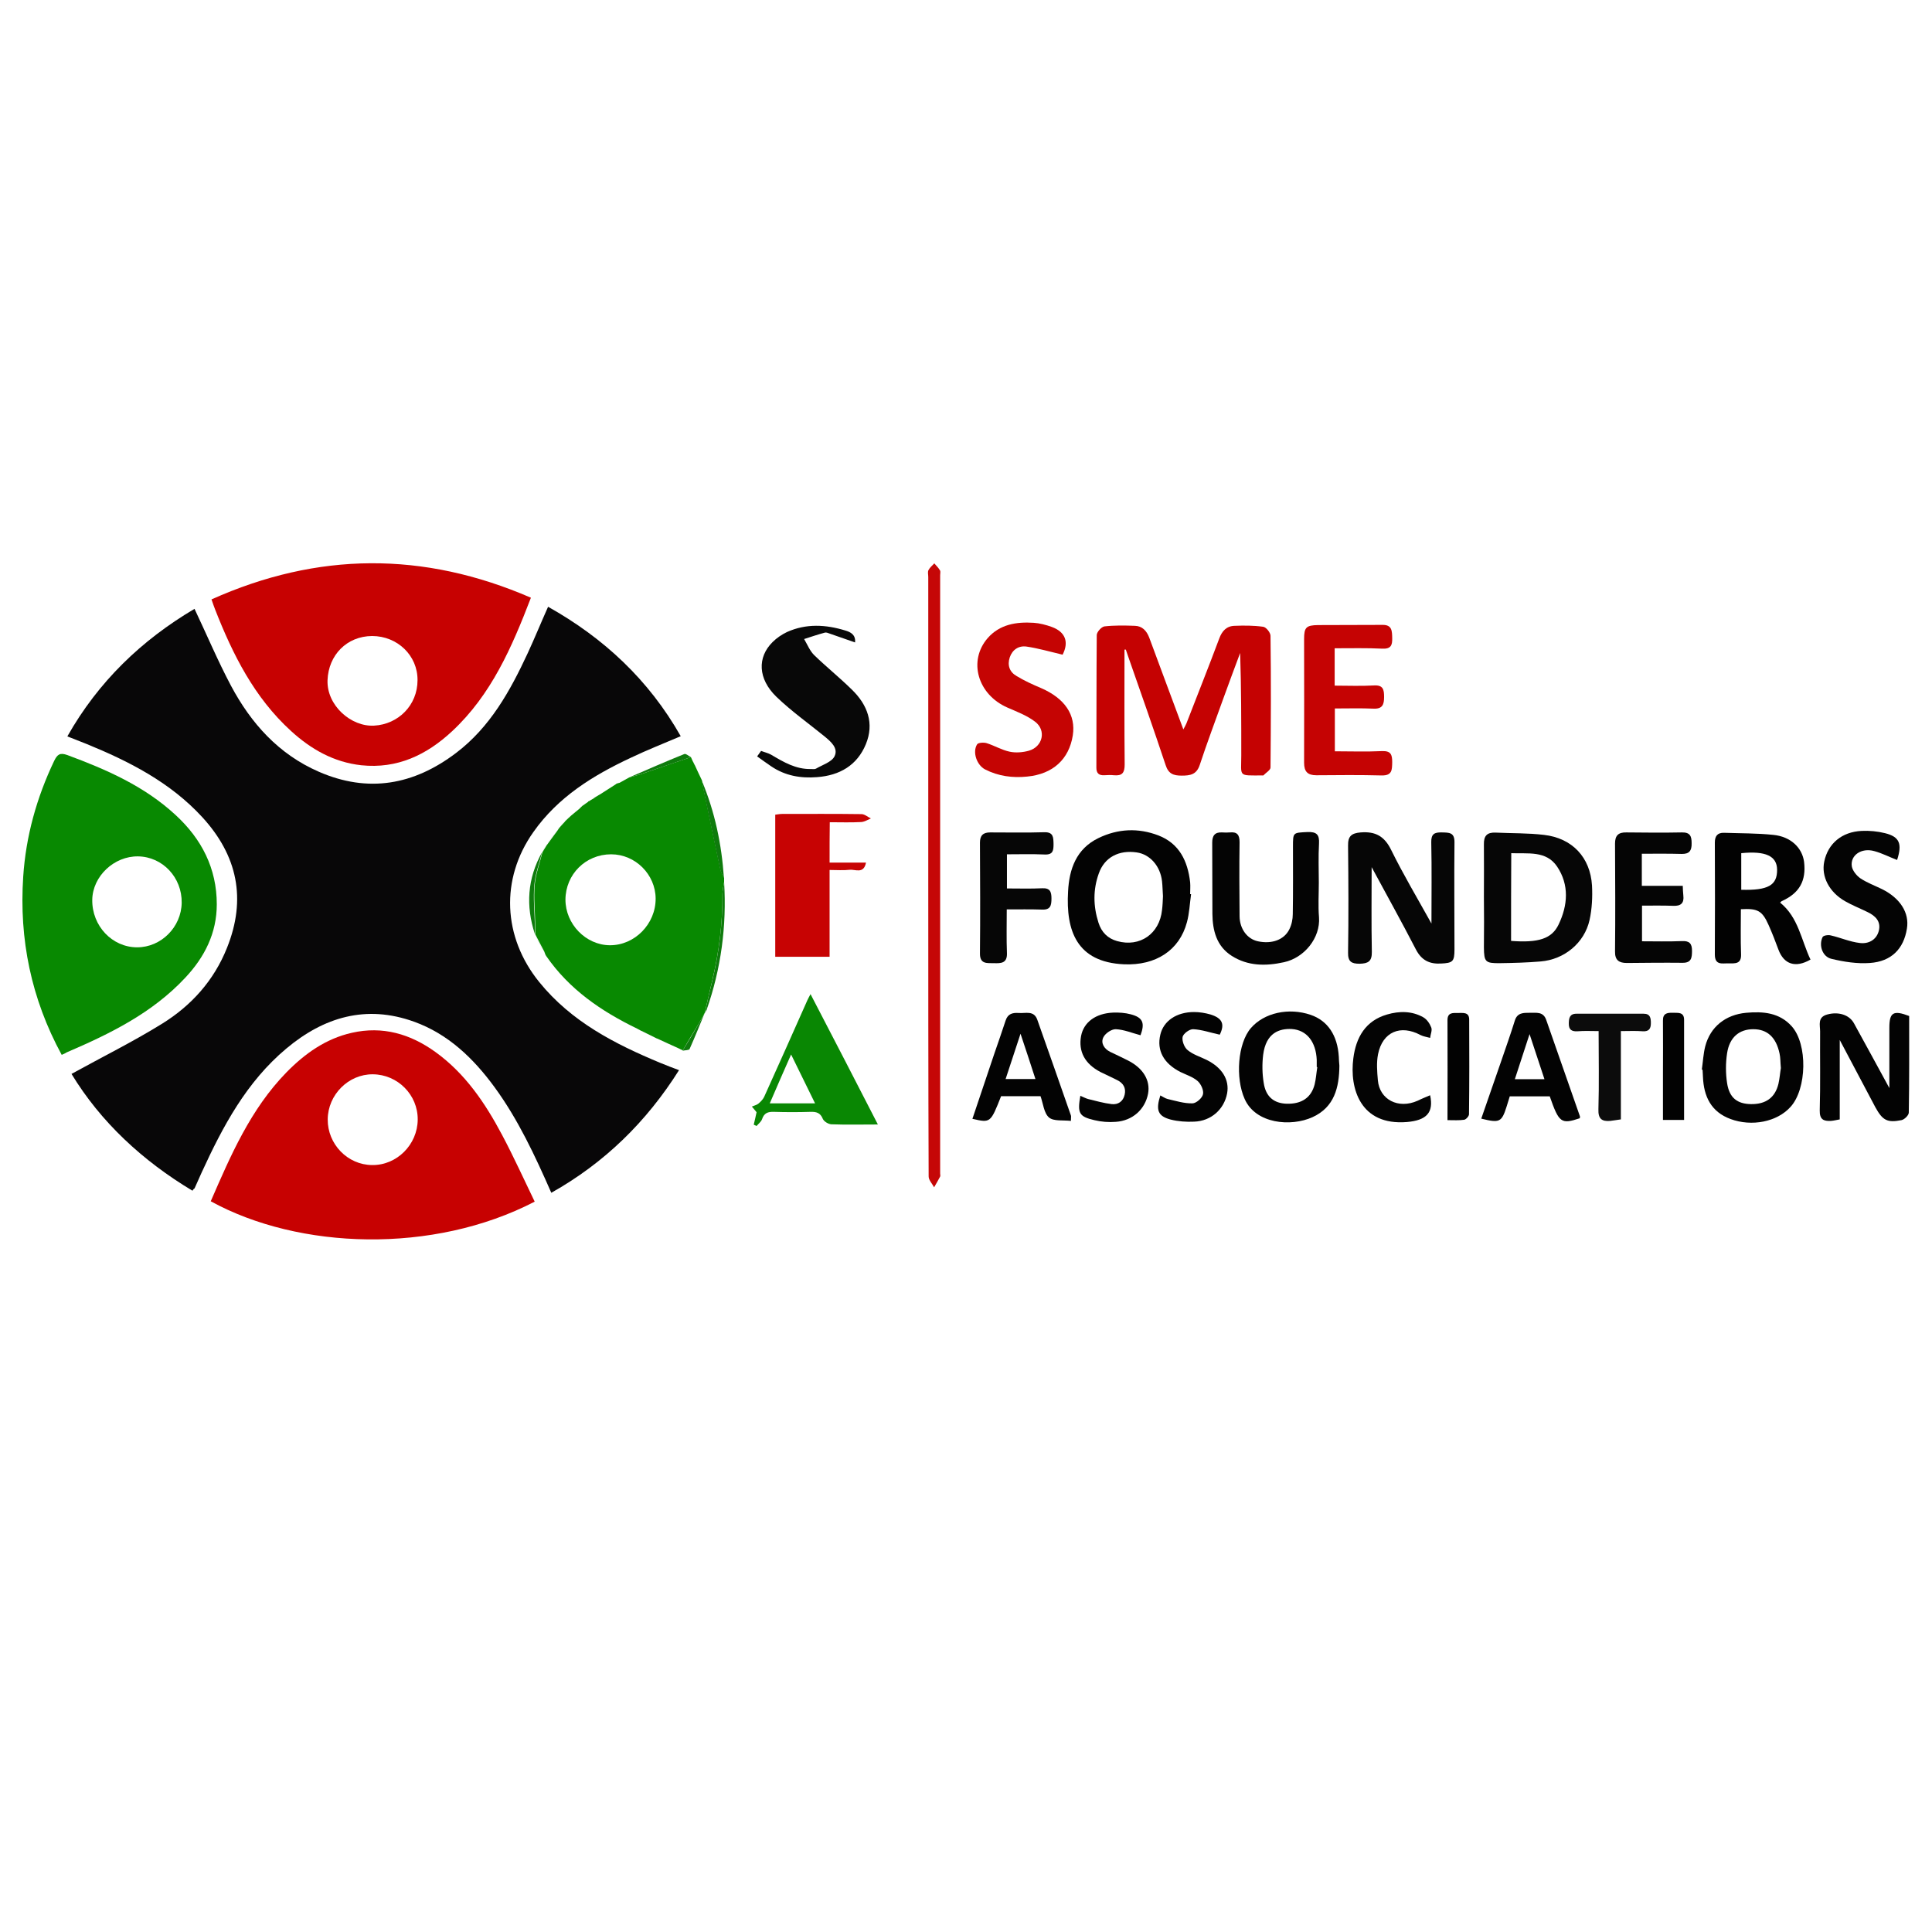 <?xml version="1.0" encoding="utf-8"?>
<!-- Generator: Adobe Illustrator 24.1.2, SVG Export Plug-In . SVG Version: 6.00 Build 0)  -->
<svg version="1.1" id="Layer_1" xmlns="http://www.w3.org/2000/svg" xmlns:xlink="http://www.w3.org/1999/xlink" x="0px" y="0px"
	 viewBox="0 0 1024 1024" style="enable-background:new 0 0 1024 1024;" xml:space="preserve">
<style type="text/css">
	.st0{fill:#080708;}
	.st1{fill:#C70101;}
	.st2{fill:#088901;}
	.st3{fill:#C50202;}
	.st4{fill:#060606;}
	.st5{fill:#C50303;}
	.st6{fill:#080808;}
	.st7{fill:#030303;}
	.st8{fill:#C70303;}
	.st9{fill:#C50403;}
	.st10{fill:#020202;}
	.st11{fill:#040404;}
	.st12{fill:#C50707;}
	.st13{fill:#050505;}
	.st14{fill:#098703;}
	.st15{fill:#0C0C0C;}
	.st16{fill:#0F7B0D;}
</style>
<g>
	<path class="st0" d="M102,631.1c-26.5-15.9-48.6-36.4-64.1-61.9c16.1-8.9,32.5-17,48-26.6c15.5-9.6,27.5-22.9,34.4-40.2
		c10.4-25.9,5.6-48.9-13.1-69.3c-17-18.5-38.8-29.6-61.6-38.9c-3-1.2-6.1-2.4-9.9-3.9c16.4-29,39.3-51,67.4-67.6
		c6.5,13.7,12.3,27.5,19.3,40.7c10.6,19.9,25.2,36.3,46.5,45.6c26.3,11.5,50.5,7,72.8-9.9c18.1-13.7,28.7-32.9,38-52.9
		c3.7-8,7-16.1,10.8-24.6c29.6,16.6,53.4,38.8,70.3,68.6c-8.9,3.8-17.8,7.3-26.4,11.4c-20.1,9.4-38.6,20.8-51.7,39.4
		c-17.6,24.9-16.2,55.7,3.1,79.5c17,21,40,32.8,64.3,42.9c3.1,1.3,6.3,2.5,9.8,3.8c-17.2,27.3-39.4,49.1-67.7,65
		c-8.7-19.8-17.6-38.9-30.1-56c-11.2-15.3-24.6-28.2-42.7-34.7c-25.3-9.1-47.7-2.5-67.7,14.3c-21.1,17.7-33.6,41.2-44.8,65.6
		c-1.3,2.8-2.5,5.7-3.8,8.5C102.8,630,102.4,630.4,102,631.1z"/>
	<path class="st1" d="M283.4,636.9c-53.8,27.9-124.9,25.5-171.7-0.2c10.6-24.4,21.1-48.8,40.1-68.3c9.8-10,20.9-17.9,34.7-21
		c16.3-3.7,31,0.6,44.3,10.2c15.8,11.4,26.4,27.1,35.4,44.1C272.3,613.2,277.7,625.1,283.4,636.9z M221.4,593.4
		c0.1-13.1-10.6-23.9-23.8-24c-12.9-0.1-23.8,10.8-23.9,23.9c-0.1,13.1,10.5,24.1,23.5,24.2C210.3,617.7,221.3,606.7,221.4,593.4z"
		/>
	<path class="st1" d="M281.4,316.8c-10.1,26.3-21,51.4-41.7,70.7c-13.5,12.6-29.1,20.1-48.2,18.1c-14.6-1.6-26.7-8.5-37.3-18.2
		C134.8,369.7,123.4,347,114,323c-0.6-1.6-1.2-3.2-1.9-5.3C168.3,292.5,224.4,292.1,281.4,316.8z M197.2,337.1
		c-13.4,0.1-23.1,10.1-23.6,23.4c-0.5,13.4,12.5,24.8,24.7,24.1c12.8-0.7,23-10.8,23-24.1C221.4,347.5,210.7,337.1,197.2,337.1z"/>
	<path class="st2" d="M32.7,559.1c-16.2-29.8-22.6-61.3-20.4-94.4c1.4-21.4,7.1-41.9,16.4-61.4c1.7-3.5,3.1-4.5,7-3.1
		c20.8,7.7,40.9,16.5,57.4,31.8c13.8,12.7,21.8,28.3,21.8,47.3c0,15.2-6.4,27.9-16.6,38.8c-17.5,18.8-39.9,29.8-63,39.7
		C34.6,558.3,33.8,558.6,32.7,559.1z M96.3,478.5c0.2-13.4-10.1-24.4-23.1-24.6c-12.7-0.2-24.1,10.5-24.3,23
		c-0.2,13.8,10.5,25.2,23.8,25.2C85.4,502.1,96.1,491.4,96.3,478.5z"/>
	<path class="st2" d="M366.2,401.3c0.3,0.7,0.6,1.3,0.9,2c0.4,0.7,0.7,1.5,1.1,2.2c0,0,0-0.1,0-0.1c1.2,2.6,2.4,5.3,3.7,7.9
		c0,0,0.1,0.2,0.1,0.2c0.6,3.2,1.2,6.4,1.9,9.5c2.6,12.7,5.3,25.4,8,38.1c0.3,1.5,1.2,2.8,1.9,4.2c0,0.7,0,1.4,0,2.1
		c-0.3,2.2-0.9,4.4-0.9,6.5c0.1,15.5-1.8,30.8-5.4,45.8c-1.4,5.7-2.6,11.4-4,17.1c0,0,0.1-0.1,0.1-0.1c-1.1,2-2.2,4.1-3.4,6.1
		c-2.8,4.6-5.6,9.2-8.3,13.9c-0.7-0.3-1.4-0.6-2.1-1c-3.9-1.8-7.8-3.5-11.6-5.3c0,0,0.1,0.1,0.1,0.1c-2.8-1.4-5.7-2.8-8.5-4.2
		c0,0,0.1,0.1,0.1,0.1c-0.7-0.4-1.5-0.8-2.2-1.2c-19-9.2-36-20.8-48.2-38.5c-0.5-0.7-0.7-1.5-1-2.3c-1.6-3-3.1-6-4.7-9
		c0,0-0.1-0.3-0.1-0.3c0-1.7,0-3.3,0-5c-0.1-7-0.9-14.1-0.3-21c0.5-5.9,2.7-11.6,4.1-17.4c0,0,0,0,0,0c0.7-1.1,1.3-2.2,2-3.3
		c0,0-0.1,0.1-0.1,0.1c2.1-2.9,4.2-5.8,6.3-8.6c0,0-0.1,0.1-0.1,0.1c0.3-0.4,0.6-0.8,0.9-1.3c0,0,0,0,0,0c1-1.1,1.9-2.1,2.9-3.2
		c0,0,0.2-0.3,0.2-0.3c1-1,2.1-1.9,3.1-2.9c0,0,0.2,0.4,0.2,0.4s-0.2-0.4-0.2-0.4c1.2-1,2.3-1.9,3.5-2.9c0,0-0.1,0.1-0.1,0.1
		c0.4-0.3,0.8-0.7,1.2-1c0,0-0.1,0-0.1,0c0.5-0.5,1.1-1,1.6-1.5c0,0,0.2-0.1,0.2-0.1c0.9-0.6,1.8-1.3,2.7-1.9
		c0.1-0.3,0.3-0.4,0.6-0.4c0.3-0.2,0.6-0.4,0.9-0.6l0.2,0.4c0,0-0.2-0.4-0.2-0.4c0.5-0.3,0.9-0.5,1.4-0.8c0,0-0.1,0.1-0.1,0.1
		c0.4-0.3,0.8-0.6,1.2-0.9c0,0,0,0,0,0c0.7-0.4,1.3-0.8,2-1.2c0,0-0.1,0.1-0.1,0.1c1.1-0.7,2.2-1.4,3.3-2.1c0,0,0,0,0,0
		c1.9-1.2,3.8-2.4,5.6-3.6c0.1-0.2,0.3-0.3,0.5-0.3c0.4-0.1,0.9-0.3,1.3-0.4c0,0-0.1,0.1-0.1,0.1c1.8-1,3.6-2,5.4-3c0,0,0.1,0,0.1,0
		c2.1-0.6,4.3-1.1,6.4-1.8C348.7,407.2,357.5,404.2,366.2,401.3z M323.9,452.8c-13.5,0-24.1,10.6-24.2,24c0,13,10.8,24.1,23.5,24.2
		c13.2,0.1,24.4-11.3,24.3-24.8C347.4,463.5,336.8,452.8,323.9,452.8z"/>
	<path class="st3" d="M596,344.3c0,20.3-0.1,40.6,0.1,60.9c0,4.4-1.3,6.1-5.7,5.7c-1.7-0.2-3.5-0.1-5.2,0c-2.8,0.1-4.1-1.1-4.1-4
		c0.1-23.4,0-46.9,0.2-70.3c0-1.6,2.5-4.4,4.1-4.6c5.3-0.6,10.8-0.5,16.1-0.3c3.9,0.1,6.2,2.6,7.6,6.2c5.9,16,11.9,32,18.1,48.7
		c0.7-1.3,1.2-2.2,1.6-3.1c5.8-15,11.8-30,17.4-45c1.5-4.1,3.9-6.7,8.2-6.8c5-0.2,10.1-0.2,15.1,0.5c1.6,0.2,3.9,3.1,3.9,4.8
		c0.3,23.3,0.2,46.5,0,69.8c0,1.4-2.5,2.8-3.8,4.2c-0.1,0.1-0.3,0-0.5,0c-13.1,0-11.2,0.9-11.2-10.6c0-18,0-36-0.6-54.3
		c-3,8-6,16.1-8.9,24.1c-4.2,11.7-8.6,23.4-12.5,35.2c-1.7,5.2-5.1,5.7-9.6,5.7c-4.3,0-7-0.9-8.5-5.6c-6.4-19.2-13.1-38.3-19.8-57.4
		c-0.4-1.3-0.9-2.5-1.3-3.8C596.5,344.3,596.3,344.3,596,344.3z"/>
	<path class="st4" d="M758.7,489.5c0-14.8,0.2-29-0.1-43.1c-0.1-4.4,1.7-5.3,5.6-5.2c3.8,0.1,6.8-0.1,6.7,5.3
		c-0.2,18.9,0,37.8,0,56.7c0,6.5-0.9,7.2-7.2,7.5c-5.9,0.3-10.1-1.6-13.1-7.2c-7.8-15.1-16.1-30-23.6-43.9c0,14.3-0.2,29.6,0.1,44.9
		c0.1,5.1-2,6.2-6.5,6.3c-4.3,0-6.2-1.1-6.1-5.9c0.3-18.9,0.2-37.8,0-56.7c-0.1-5,1.8-6.6,6.7-7c7.7-0.6,12.5,1.9,16.1,9.2
		C743.7,463.4,751.2,476,758.7,489.5z"/>
	<path class="st4" d="M786.5,475.3c0-9.3,0.1-18.5,0-27.8c-0.1-4.5,1.7-6.4,6.2-6.2c8.5,0.4,17.1,0.2,25.6,1.2
		c15,1.7,24.6,11.9,25.5,26.9c0.3,6,0,12.3-1.3,18.2c-2.7,12.2-13.4,21-26,22c-7.1,0.6-14.3,0.8-21.5,0.9c-7.8,0.1-8.4-0.7-8.5-8.3
		C786.6,493.1,786.6,484.2,786.5,475.3C786.5,475.3,786.5,475.3,786.5,475.3z M800.9,498.7c14.4,1.1,21.6-1.1,25.2-8.7
		c4.9-10.2,5.7-21-0.8-30.7c-5.8-8.6-15.5-6.7-24.3-7.1C800.9,468,800.9,483.2,800.9,498.7z"/>
	<path class="st5" d="M707.4,343.6c0,6.7,0,12.9,0,19.8c6.9,0,13.9,0.3,20.8-0.1c4.9-0.3,5.4,2.2,5.4,6.1c0,3.9-0.8,6.4-5.5,6.2
		c-6.8-0.3-13.6-0.1-20.6-0.1c0,7.5,0,14.8,0,22.7c8.3,0,16.6,0.3,24.9-0.1c4.8-0.2,5.5,1.8,5.5,5.9c-0.1,4.1,0,7.1-5.6,7
		c-11.5-0.3-23.1-0.2-34.6-0.1c-4.6,0-6.5-1.9-6.5-6.6c0.1-21.9,0-43.7,0-65.6c0-6.2,1.1-7.3,7.4-7.4c11.4-0.1,22.7,0,34.1-0.1
		c5.2-0.1,5.1,3.3,5.2,7c0.1,3.8-0.7,5.8-5.2,5.6C724.5,343.4,716.3,343.6,707.4,343.6z"/>
	<path class="st6" d="M453.2,340.5c-4.8-1.7-9.2-3.2-13.5-4.7c-0.8-0.3-1.8-0.7-2.5-0.5c-3.7,1-7.3,2.2-11,3.4
		c1.7,2.9,3,6.2,5.3,8.5c6.5,6.3,13.6,12,20.1,18.4c8.2,8,11.9,17.8,7.3,28.9c-4.6,11.1-13.8,16.5-25.8,17.4
		c-8.7,0.7-16.9-0.7-24.3-5.7c-2.5-1.7-5-3.5-7.5-5.3c0.7-1,1.4-2,2.1-2.9c1.8,0.7,3.7,1.1,5.3,2c6.6,3.9,13.1,7.8,21.2,7.6
		c0.9,0,1.9,0.2,2.6-0.2c3.4-2,8.3-3.5,9.8-6.5c2.2-4.4-2-7.9-5.4-10.7c-8.5-6.9-17.5-13.3-25.4-20.9c-9.8-9.5-10.2-20.9-2-29
		c2.2-2.2,4.9-4,7.6-5.3c10.2-4.6,20.6-4,31-0.8C450.8,335,453.6,336.4,453.2,340.5z"/>
	<path class="st7" d="M631.3,473.9c-0.7,5-0.9,10.1-2.2,14.9c-4,15-16.6,23-33.3,22.3c-25.2-1.1-30.9-17.9-29.7-38.6
		c0.6-11.8,4.3-22.6,16.1-28.3c10.3-5,21.1-5.5,31.8-1.4c11.1,4.3,15.5,13.6,16.8,24.8c0.2,2.1,0,4.2,0,6.3
		C630.9,473.9,631.1,473.9,631.3,473.9z M616.4,475c-0.2-2.6-0.2-5.2-0.5-7.9c-0.9-8.1-6.4-14.3-13.4-15.3
		c-9.5-1.4-17.1,2.6-20.1,11.1c-3.1,8.6-3,17.3-0.2,26.1c1.6,5.1,4.9,8.4,9.9,9.8c12.1,3.4,22.5-3.9,23.8-16.5
		C616.2,479.9,616.3,477.5,616.4,475z"/>
	<path class="st8" d="M439.7,457.2c6.5,0,12.6,0,19.3,0c-1.2,6.2-5.7,3.5-8.6,3.8c-3.4,0.4-6.9,0.1-10.7,0.1c0,15.5,0,30.6,0,46
		c-9.8,0-19.3,0-28.8,0c0-12.6,0-25.1,0-37.6c0-12.4,0-24.8,0-37.7c1-0.1,2.4-0.4,3.7-0.4c14,0,28-0.1,42,0.1c1.7,0,3.3,1.5,5,2.3
		c-1.7,0.7-3.4,1.8-5.2,1.9c-5.4,0.3-10.8,0.1-16.6,0.1C439.7,442.3,439.7,449.4,439.7,457.2z"/>
	<path class="st9" d="M563.2,347c-6.8-1.6-12.9-3.4-19.1-4.3c-4.1-0.6-7.5,1.6-8.9,5.7c-1.4,4.2-0.1,7.8,3.6,9.9
		c4.1,2.5,8.5,4.5,13,6.4c12.6,5.5,18.5,14.2,16.8,25.1c-2,12.6-10.5,20.5-24.2,21.8c-7.7,0.8-15.3-0.2-22.3-3.8
		c-4.4-2.3-6.8-9.2-4.2-13.3c0.6-0.9,3.5-1.1,5.1-0.6c4.1,1.3,7.9,3.6,12.1,4.5c3.2,0.7,7,0.4,10.2-0.5c7.4-2.1,9.4-10.8,3.3-15.4
		c-4.3-3.3-9.7-5.3-14.7-7.5c-15.7-6.9-20.9-24.7-10.4-36.8c6.4-7.3,15.2-8.7,24.4-8.1c3.2,0.2,6.5,1.1,9.6,2.2
		C564.8,335,566.6,340.4,563.2,347z"/>
	<path class="st10" d="M959.6,508.6c-8,4.6-14.1,2.5-17-5.3c-1.6-4.4-3.3-8.7-5.2-13c-3.4-7.6-5.7-8.9-14.7-8.4
		c0,7.9-0.2,15.9,0.1,23.9c0.2,5.3-3.3,4.8-6.6,4.8c-3.3-0.1-7.3,1.2-7.3-4.7c0.1-19.8,0.1-39.5,0-59.3c0-3.5,1.4-5.3,4.9-5.2
		c8.7,0.3,17.5,0.2,26.1,1.1c9.2,0.9,15.3,6.8,16.3,14.3c1.2,10.1-2.5,16.6-11.8,20.8c-0.3,0.1-0.5,0.5-0.9,0.8
		C953.2,486.2,954.7,498.3,959.6,508.6z M922.9,471.6c14.3,0.4,19.1-2.4,19-10.7c-0.1-7.2-6.1-10-19-8.7
		C922.9,458.5,922.9,464.9,922.9,471.6z"/>
	<path class="st11" d="M699,467.8c0,6.1-0.4,12.3,0.1,18.4c0.8,10.9-7.8,21.5-18.6,23.8c-9.6,2.1-19.1,2.1-27.7-3.4
		c-8-5.1-10.1-13.4-10.2-22.2c-0.1-12.6,0-25.2-0.1-37.8c0-3.7,1.4-5.6,5.2-5.4c1.4,0.1,2.8,0.1,4.2,0c3.9-0.4,5.1,1.4,5.1,5.2
		c-0.2,13.1-0.1,26.2,0,39.3c0.1,6.7,4.1,12,9.7,13.2c7.4,1.6,14-0.8,16.7-6.4c1.2-2.4,1.8-5.3,1.8-8c0.2-11.9,0.1-23.8,0.1-35.7
		c0-7.7,0-7.4,7.6-7.8c4.9-0.2,6.5,1.3,6.2,6.2C698.7,454.2,699,461,699,467.8C699,467.8,699,467.8,699,467.8z"/>
	<path class="st12" d="M492,463.8c0-52.7,0-105.3,0-158c0-1.2-0.4-2.6,0.1-3.6c0.7-1.4,2-2.4,3.1-3.6c1,1.2,2.2,2.3,3,3.7
		c0.4,0.6,0.1,1.7,0.1,2.6c0,105.7,0,211.4,0,317.1c0,0.5,0.2,1.1,0,1.6c-1,1.9-2.1,3.8-3.2,5.7c-1-1.9-2.9-3.8-2.9-5.8
		C492,570.2,492,517,492,463.8z"/>
	<path class="st13" d="M870.2,452.5c0,5.8,0,11.2,0,17c7.2,0,14.3,0,21.7,0c0.1,2,0.1,3.5,0.3,5.1c0.5,4.1-1.3,5.7-5.4,5.5
		c-5.4-0.2-10.8-0.1-16.5-0.1c0,6.2,0,12.3,0,18.9c6.9,0,14.1,0.2,21.2-0.1c3.9-0.2,5.3,1.3,5.3,5.1c0,3.7-0.3,6.5-5.1,6.4
		c-9.8-0.1-19.6,0-29.4,0.1c-4.1,0-6.4-1.4-6.3-6.1c0.2-19.1,0.1-38.2,0-57.2c0-4.2,1.7-6,6-5.9c9.8,0.1,19.6,0.2,29.4,0
		c4.4-0.1,5.2,2,5.2,5.7c0.1,4.1-1.3,5.8-5.4,5.7C884.2,452.4,877.4,452.5,870.2,452.5z"/>
	<path class="st14" d="M465.3,596c-9,0-16.8,0.2-24.7-0.1c-1.6-0.1-3.9-1.5-4.5-2.9c-1.3-3.2-3.4-3.8-6.5-3.7
		c-6.5,0.2-12.9,0.2-19.4,0c-3.2-0.1-5.2,0.6-6.3,3.9c-0.5,1.4-1.9,2.4-2.9,3.6c-0.5-0.2-1-0.5-1.5-0.7c0.5-2.1,1-4.2,1.5-6.6
		c-0.6-0.8-1.6-1.9-2.5-3c1.1-0.5,2.5-0.8,3.4-1.5c1.2-1,2.4-2.2,3.1-3.6c7.7-17,15.3-34.1,22.9-51.2c0.4-0.9,0.9-1.8,1.7-3.3
		C441.6,549.9,453.3,572.7,465.3,596z M419.3,558.9c-4,9-7.6,17.3-11.3,25.9c8.1,0,15.7,0,24,0C427.7,576.1,423.7,567.8,419.3,558.9
		z"/>
	<path class="st7" d="M975.1,551.2c0,14.7,0,28.3,0,42.1c-1.7,0.3-3.2,0.7-4.7,0.8c-3.8,0.2-6-0.7-5.9-5.5c0.4-14,0.1-28,0.2-41.9
		c0-3.4-1.5-7.6,3.8-9c5.8-1.6,11.6,0.1,14.1,4.6c6.2,11.3,12.4,22.6,18.8,34.4c0-11,0-21.5,0-32c0-8.1,2.1-9.4,10.5-6.2
		c0,17,0.1,34.1-0.2,51.2c0,1.4-2.3,3.7-3.9,4c-7.5,1.5-10,0.1-13.8-6.8C987.9,575.3,981.8,563.8,975.1,551.2z"/>
	<path class="st11" d="M1005.5,455.8c-4.2-1.6-8-3.6-12.1-4.7c-6.8-1.9-12.8,2.2-11.9,8.1c0.4,2.3,2.5,4.9,4.5,6.3
		c3.6,2.4,7.7,3.9,11.6,5.8c9.6,4.8,14.5,12.6,13.1,20.9c-1.7,10.7-8.2,17.4-19.6,18.2c-6.7,0.5-13.8-0.6-20.4-2.2
		c-4.8-1.1-6.8-7.2-4.7-11.5c0.4-0.9,3-1.3,4.4-0.9c5.2,1.2,10.1,3.4,15.3,4c4.5,0.6,8.8-1.5,10.1-6.4c1.3-5.1-1.9-8.1-6.2-10.1
		c-3.9-1.9-7.9-3.5-11.6-5.6c-8.5-4.8-12.8-13.2-11.1-21.1c2-9.5,9.3-15.7,19.8-16.2c4.1-0.2,8.4,0.2,12.4,1.2
		C1006.8,443.5,1008.3,447.2,1005.5,455.8z"/>
	<path class="st7" d="M902,566.9c0.6-4.1,0.8-8.3,1.8-12.3c2.7-10.4,10.8-16.8,21.7-17.8c9-0.8,17.6-0.1,24.1,7.1
		c8.6,9.5,8.1,33.3-0.6,42.8c-7.1,7.9-20.5,10.6-31.8,6.4c-10.3-3.8-14.2-12-14.6-22.4c-0.1-1.2-0.1-2.4-0.2-3.7
		C902.2,566.9,902.1,566.9,902,566.9z M943.9,566.1c-0.3-3.2-0.2-5.5-0.7-7.7c-1.8-8.6-6.5-12.9-13.9-12.9
		c-7.4,0-12.6,4.2-13.9,12.7c-0.8,5.2-0.8,10.7,0,15.9c1.2,7.8,5.4,11,12.7,11.1c7.8,0.1,12.7-3.4,14.5-10.7
		C943.3,571.4,943.5,568.3,943.9,566.1z"/>
	<path class="st7" d="M709.9,564.8c-0.1,11.5-2.6,22-14.2,27.3c-11.6,5.3-30.2,3.5-36-9.6c-5-11.1-3.7-29.5,3.3-37.6
		c7-8.1,20-11,31.7-7c9,3.1,14.2,10.8,14.9,22.2C709.6,561.7,709.8,563.2,709.9,564.8z M698.2,565.6c-0.1,0-0.2,0-0.3-0.1
		c0-1.2,0-2.4,0-3.7c-0.4-9.6-5.3-15.9-13.3-16.4c-6.3-0.3-13.6,1.8-15.1,13.7c-0.6,4.9-0.5,10.1,0.3,14.9c1.1,7.3,5.4,10.8,12.2,11
		c7.9,0.2,13-3.2,14.8-10.3C697.5,571.8,697.7,568.7,698.2,565.6z"/>
	<path class="st4" d="M533.7,452.8c0,6.1,0,11.8,0,18.1c6.2,0,12.5,0.2,18.7-0.1c4.1-0.2,4.9,1.8,4.9,5.4c0,3.7-0.5,6.1-5,5.9
		c-6.1-0.2-12.2-0.1-18.7-0.1c0,7.9-0.2,15.6,0.1,23.2c0.2,5.4-3.2,5.4-6.8,5.3c-3.6-0.1-7.6,0.7-7.5-5.2c0.2-19.6,0.1-39.2,0-58.7
		c0-3.8,1.7-5.4,5.4-5.4c9.6,0,19.2,0.2,28.8-0.1c4.8-0.1,4.7,2.8,4.8,6.2c0,3.4-0.2,5.8-4.7,5.6C547,452.6,540.4,452.8,533.7,452.8
		z"/>
	<path class="st7" d="M515.4,593c3.9-11.7,7.8-23.1,11.6-34.5c2-5.9,4.1-11.7,6-17.6c1.2-3.7,3.8-4.2,7-4c3.6,0.3,8-1.5,9.8,3.6
		c6,16.9,11.9,33.8,17.8,50.7c0.2,0.5,0,1,0,2.9c-4.1-0.5-9.1,0.3-11.6-1.8c-2.7-2.3-3.1-7.4-4.5-11.3c-7,0-14,0-20.9,0
		C525,595.2,525,595.2,515.4,593z M540.9,547.9c-2.8,8.4-5.3,16.2-7.9,24c5.4,0,10.5,0,15.8,0C546.2,563.9,543.7,556.2,540.9,547.9z
		"/>
	<path class="st7" d="M785.1,592.9c3.5-10.2,7-20.1,10.4-30c2.5-7.3,5.1-14.6,7.4-22c1.3-4.2,4.6-4.1,7.9-4.1
		c3.4,0.1,7.1-0.8,8.7,3.7c5.9,17.1,12,34.1,17.9,51.2c0.1,0.3-0.1,0.7-0.1,1c-9.9,3.3-11,2.4-15.9-11.6c-6.9,0-13.8,0-21.2,0
		c-0.5,1.7-1.1,3.6-1.7,5.5C795.9,594.8,794.8,595.3,785.1,592.9z M802.9,572c5.4,0,10.4,0,15.7,0c-2.6-7.9-5.1-15.5-7.9-23.9
		C808,556.3,805.5,563.9,802.9,572z"/>
	<path class="st7" d="M604.5,548.7c-4.5-1.2-8.8-3-13.1-3.2c-2.2-0.1-5.6,2.2-6.6,4.3c-1.5,3,0.4,6.1,3.6,7.7
		c3.1,1.5,6.2,2.9,9.3,4.5c8.2,4.1,12.1,10.6,10.8,17.7c-1.6,8.3-8.2,14.3-17.1,14.9c-3.8,0.3-7.7,0-11.4-0.9
		c-8.1-1.9-9-3.7-7.4-12.9c1.5,0.6,2.7,1.3,4.1,1.7c4.1,1,8.3,2.2,12.5,2.7c3.4,0.4,6.1-1.4,6.9-5c0.8-3.5-0.7-6.1-3.9-7.7
		c-2.9-1.5-5.9-2.8-8.9-4.3c-8.3-4.3-11.8-10.9-10.3-19.1c1.4-7.3,7.7-12,17-12.4c3.1-0.1,6.3,0.1,9.3,0.9
		C605.8,539.3,606.9,542.2,604.5,548.7z"/>
	<path class="st7" d="M646.5,548.4c-5.1-1.1-9.6-2.7-14.1-2.9c-1.9-0.1-5.2,2.3-5.6,4.1c-0.4,2.1,0.9,5.6,2.7,7
		c2.9,2.4,6.7,3.5,10.1,5.2c8.2,4.1,12.1,10.5,10.8,17.7c-1.6,8.5-8.5,14.7-17.5,15c-4.1,0.2-8.4-0.1-12.4-1.1
		c-6.8-1.8-8-5-5.5-12.8c1.4,0.7,2.6,1.6,3.9,1.9c4.3,1,8.7,2.4,13.1,2.3c2,0,5.2-2.8,5.6-4.8c0.5-2-1-5.4-2.8-7
		c-2.5-2.2-6-3.3-9.1-4.8c-8.9-4.5-12.7-11.4-10.7-19.8c1.7-7.3,8.6-12,17.9-12c2.9,0,5.9,0.5,8.7,1.3
		C648,539.7,649.2,542.9,646.5,548.4z"/>
	<path class="st11" d="M758,580.5c2,9.3-2,13.3-12.3,14.2c-24.7,2-30.5-17.8-28.4-33.8c1.4-11,6.4-19.9,17.9-23.2
		c6.5-1.9,13.2-1.9,19.2,1.5c1.9,1.1,3.4,3.3,4.2,5.4c0.6,1.5-0.4,3.6-0.6,5.5c-1.7-0.5-3.5-0.7-5.1-1.5
		c-10.6-5.7-20.1-1.7-22.5,10.1c-0.9,4.5-0.5,9.3-0.1,13.9c0.9,10.2,10.8,15.4,21.1,10.8C753.6,582.3,755.7,581.5,758,580.5z"/>
	<path class="st15" d="M847.3,546.5c-4.1,0-7.6-0.2-11.1,0.1c-3.1,0.2-4.7-0.8-4.7-3.9c0-2.8,0.3-5.4,4-5.4c11.9,0,23.8,0,35.7,0
		c3.5,0,3.8,2.3,3.8,5c0,2.9-1,4.5-4.3,4.3c-3.7-0.3-7.3-0.1-11.6-0.1c0,15.6,0,31,0,46.8c-2.2,0.3-3.9,0.6-5.6,0.8
		c-4.5,0.4-6.5-1.1-6.3-6.2C847.6,574.2,847.3,560.6,847.3,546.5z"/>
	<path class="st10" d="M767.2,593.7c0-18.2,0.1-35.6,0-53c0-4.1,2.8-3.8,5.3-3.8c2.6,0.1,6.2-0.8,6.2,3.5
		c0.1,16.7,0.1,33.5-0.1,50.2c0,1-1.6,2.8-2.6,2.9C773.3,593.9,770.5,593.7,767.2,593.7z"/>
	<path class="st10" d="M892.6,593.6c-4.1,0-7.3,0-11.2,0c0-8.3,0-16.3,0-24.3c0-9.4,0.1-18.9,0-28.3c-0.1-3.8,2.1-4.3,5.1-4.2
		c2.7,0.1,6.1-0.6,6.1,3.7C892.6,558,892.6,575.5,892.6,593.6z"/>
	<path class="st16" d="M373.5,537c1.3-5.7,2.6-11.4,4-17.1c3.6-15.1,5.5-30.3,5.4-45.8c0-2.2,0.6-4.4,0.9-6.5
		c1.4,23.2-1.6,45.8-9.3,67.7C374.2,535.9,373.8,536.4,373.5,537z"/>
	<path class="st16" d="M383.7,465.4c-0.6-1.4-1.6-2.7-1.9-4.2c-2.7-12.7-5.4-25.4-8-38.1c-0.7-3.2-1.3-6.4-1.9-9.5
		C378.9,430.2,382.5,447.5,383.7,465.4z"/>
	<path class="st16" d="M287.3,451.7c-1.4,5.8-3.6,11.5-4.1,17.4c-0.6,6.9,0.1,14,0.3,21c0,1.7,0,3.3,0,5
		C278.6,480.1,279.5,465.6,287.3,451.7z"/>
	<path class="st16" d="M366.2,401.3c-8.7,3-17.5,5.9-26.2,8.9c-2.1,0.7-4.3,1.2-6.4,1.8c9.7-4.2,19.3-8.4,29-12.3
		C363.4,399.2,365,400.7,366.2,401.3z"/>
	<path class="st16" d="M361.8,556.9c2.8-4.6,5.6-9.2,8.3-13.9c1.2-2,2.3-4.1,3.4-6.1c-2.6,6.4-5.2,12.8-8,19.1
		C365.2,556.7,363.1,556.6,361.8,556.9z"/>
	<path class="st16" d="M348,550.6c3.9,1.8,7.8,3.5,11.6,5.3C355.8,554.1,351.9,552.4,348,550.6z"/>
	<path class="st16" d="M283.5,495.5c1.6,3,3.1,6,4.7,9C286.7,501.5,285.1,498.5,283.5,495.5z"/>
	<path class="st16" d="M339.6,546.4c2.8,1.4,5.7,2.8,8.5,4.2C345.3,549.2,342.4,547.8,339.6,546.4z"/>
	<path class="st16" d="M295.4,439.9c-2.1,2.9-4.2,5.8-6.3,8.6C291.3,445.6,293.3,442.8,295.4,439.9z"/>
	<path class="st16" d="M371.8,413.4c-1.2-2.6-2.4-5.3-3.7-7.9C369.4,408.1,370.6,410.7,371.8,413.4z"/>
	<path class="st16" d="M326.4,415.5c-1.9,1.2-3.8,2.4-5.6,3.6C322.6,417.9,324.5,416.7,326.4,415.5z"/>
	<path class="st16" d="M333.5,411.9c-1.8,1-3.6,2-5.4,3C329.9,413.9,331.7,412.9,333.5,411.9z"/>
	<path class="st16" d="M306,429.5c-1.2,1-2.3,1.9-3.5,2.9C303.7,431.4,304.9,430.5,306,429.5z"/>
	<path class="st16" d="M320.8,419.1c-1.1,0.7-2.2,1.4-3.3,2.1C318.6,420.5,319.7,419.8,320.8,419.1z"/>
	<path class="st16" d="M299.1,435.5c-1,1.1-1.9,2.1-2.9,3.2C297.2,437.6,298.2,436.6,299.1,435.5z"/>
	<path class="st16" d="M302.5,432.4c-1,1-2.1,1.9-3.1,2.9C300.4,434.3,301.5,433.3,302.5,432.4z"/>
	<path class="st16" d="M311.6,425c-0.9,0.6-1.8,1.3-2.7,1.9C309.8,426.3,310.7,425.7,311.6,425z"/>
	<path class="st16" d="M289.2,448.4c-0.7,1.1-1.3,2.2-2,3.3C287.9,450.6,288.6,449.5,289.2,448.4z"/>
	<path class="st16" d="M337.5,545.3c0.7,0.4,1.5,0.8,2.2,1.2C338.9,546.1,338.2,545.7,337.5,545.3z"/>
	<path class="st16" d="M317.6,421.1c-0.7,0.4-1.3,0.8-2,1.2C316.3,421.9,316.9,421.5,317.6,421.1z"/>
	<path class="st16" d="M308.7,427.1c-0.5,0.5-1.1,1-1.6,1.5C307.6,428.1,308.2,427.6,308.7,427.1z"/>
	<path class="st16" d="M368.2,405.5c-0.4-0.7-0.7-1.5-1.1-2.2C367.5,404,367.9,404.8,368.2,405.5z"/>
	<path class="st16" d="M296.2,438.7c-0.3,0.4-0.6,0.8-0.9,1.2C295.6,439.6,295.9,439.1,296.2,438.7z"/>
	<path class="st16" d="M315.6,422.3c-0.4,0.3-0.8,0.6-1.2,0.9C314.8,423,315.2,422.7,315.6,422.3z"/>
	<path class="st16" d="M314.5,423.2c-0.5,0.3-0.9,0.5-1.4,0.8C313.6,423.7,314,423.5,314.5,423.2z"/>
	<path class="st16" d="M328.1,414.8c-0.4,0.1-0.9,0.3-1.3,0.4C327.3,415.1,327.7,415,328.1,414.8z"/>
	<path class="st16" d="M313.1,424c-0.3,0.2-0.6,0.4-0.9,0.6C312.5,424.4,312.8,424.2,313.1,424z"/>
	<path class="st16" d="M307.2,428.5c-0.4,0.3-0.8,0.7-1.2,1C306.4,429.2,306.8,428.9,307.2,428.5z"/>
</g>
</svg>
